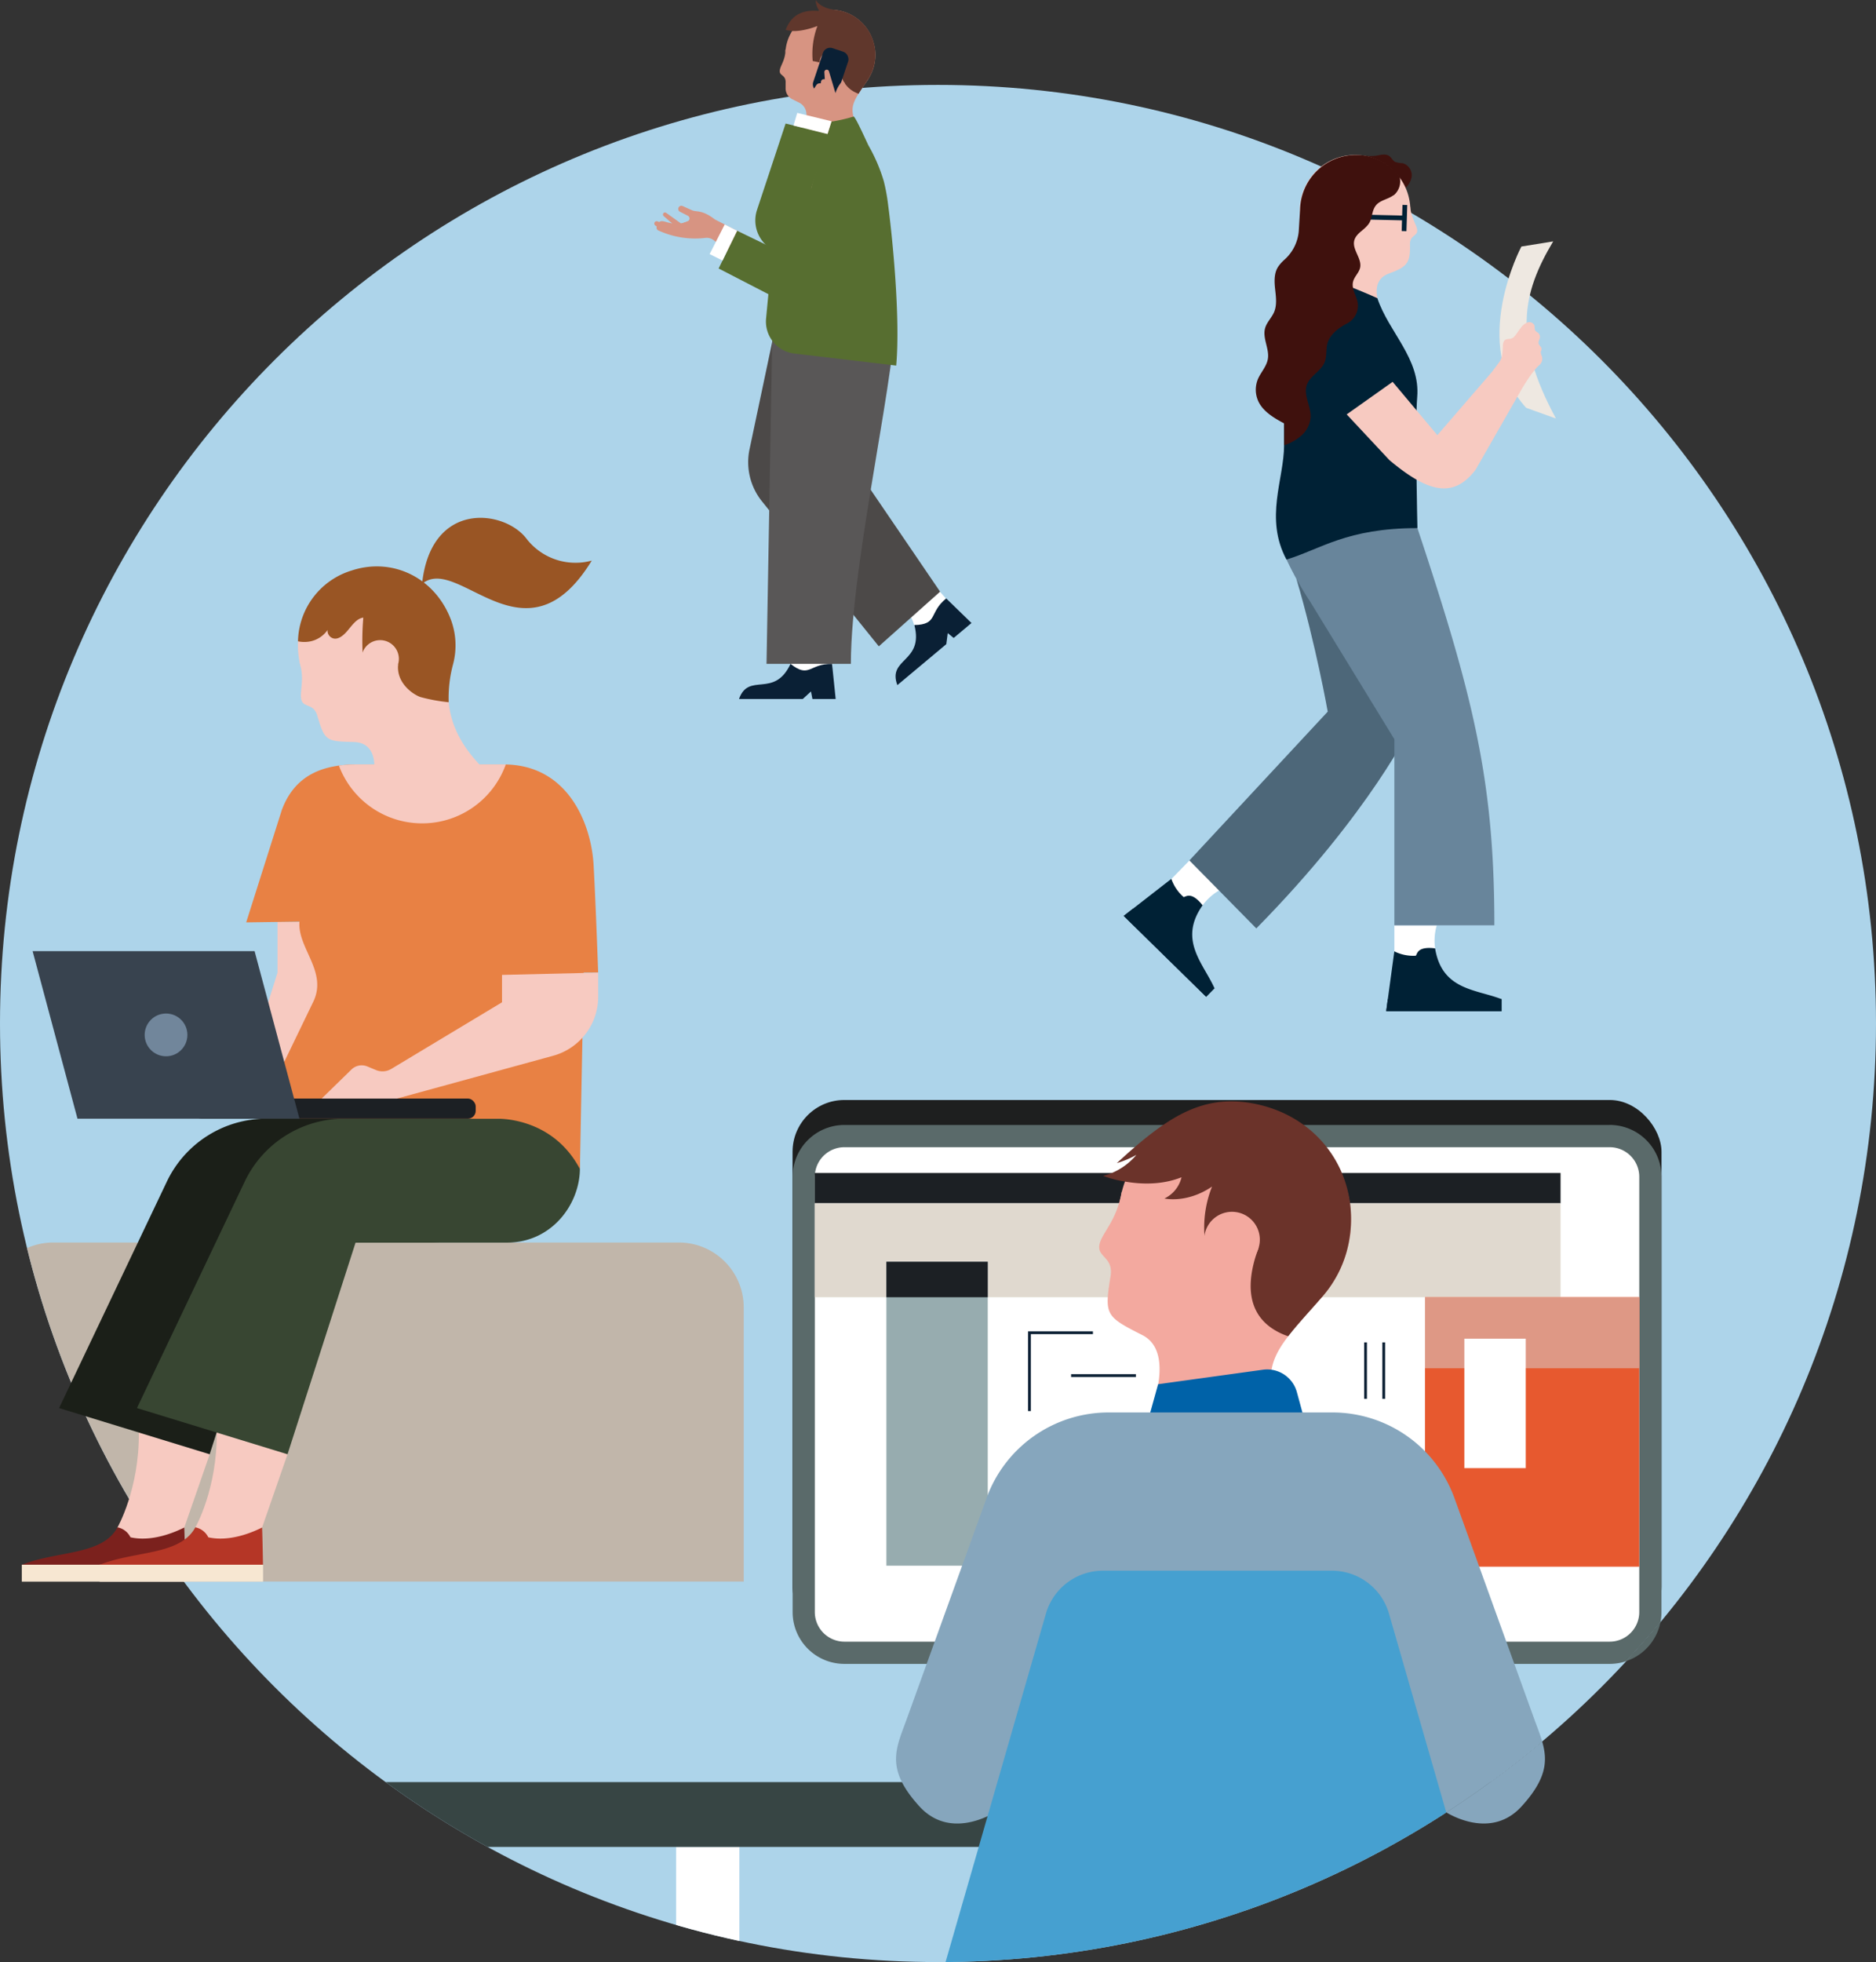 <svg id="layer_1" xmlns="http://www.w3.org/2000/svg" viewBox="0 0 554 579.06">
  <rect x="0" y="0" width="554" height="579.06" fill="#333333" stroke="none"/>
  <defs>
    <clipPath id="clip-path">
      <path class="cls-1" d="M554 302.06c0 153-124 277-277 277S0 455 0 302.06s124-277 277-277 277 124 277 277"/>
    </clipPath>
    <style>
      .cls-1,.cls-15,.cls-28{fill:none}.cls-4{fill:#fff}.cls-9{fill:#5a6a6a}.cls-10{fill:#1c2024}.cls-15{stroke:#0d2135;stroke-width:.82px}.cls-15,.cls-28{stroke-miterlimit:10}.cls-16{fill:#f3a99f}.cls-19{fill:#86a6bd}.cls-22{fill:#002135}.cls-25{fill:#3f110d}.cls-26{fill:#f7cac1}.cls-28{stroke:#002135;stroke-width:1.41px}.cls-31{fill:#d79482}.cls-32{fill:#576e30}.cls-35{fill:#0a2035}.cls-37{fill:#f7e7d2}.cls-44{fill:#995524}
    </style>
  </defs>
  <path d="M554 302.06c0 153-124 277-277 277S0 455 0 302.06s124-277 277-277 277 124 277 277" fill="#add4ea"/>
  <g clip-path="url(#clip-path)">
    <path class="cls-4" d="M199.65 545.07h18.69V799.3h-18.69z"/>
    <path fill="#374544" d="M26.85 525.95h557.64v19.12H26.85z"/>
    <path fill="#e0eefa" d="M335.84 491.06h53.02v34.98h-53.02z"/>
    <path fill="#bb8dbe" d="M388.86 501.99l-53.02-7.24v-3.69h53.02v10.93z"/>
    <rect x="234.05" y="324.64" width="256.61" height="159.05" rx="15.29" fill="#1e1f1f"/>
    <rect class="cls-4" x="237.33" y="335.29" width="250.05" height="152.49" rx="12.01"/>
    <path class="cls-9"
          d="M475.36 338.57a8.74 8.74 0 018.73 8.73v128.47a8.74 8.74 0 01-8.73 8.73h-226a8.75 8.75 0 01-8.74-8.73V347.3a8.75 8.75 0 018.74-8.73h226m0-6.56h-226a15.29 15.29 0 00-15.29 15.29v128.47a15.29 15.29 0 0015.29 15.29h226a15.29 15.29 0 0015.29-15.29V347.3a15.29 15.29 0 00-15.29-15.3z"/>
    <path class="cls-10" d="M240.6 346.18h220.25v8.94H240.6z"/>
    <path fill="#e0d9cf" d="M240.6 355.12h220.25v27.73H240.6z"/>
    <path fill="#e7592f" d="M420.82 382.85h63.27v79.52h-63.27z"/>
    <path fill="#de9885" d="M420.82 382.85h63.27v20.96h-63.27z"/>
    <path class="cls-4" d="M432.44 395.09h18.13v38.19h-18.13z"/>
    <path fill="#97acaf" d="M261.76 372.37h29.93v89.71h-29.93z"/>
    <path class="cls-10" d="M261.76 372.37h29.93v10.48h-29.93z"/>
    <path class="cls-15" d="M304.01 416.44v-23.11h18.74M316.31 405.97h19.14M408.63 396.18v16.64M403.26 396.18v16.64"/>
    <path class="cls-16"
          d="M398.64 364.71a34.1 34.1 0 01-8.06 17.88c-.19.23-.39.45-.6.69a34.35 34.35 0 01-59.45-27.69c.06-.5.14-1 .25-1.5.19-.73.36-1.5.49-2.32a31.36 31.36 0 01.92-3 34.07 34.07 0 013-6.4 34.45 34.45 0 0110-10.5 3.08 3.08 0 01.48-.32l.81-.54a34.36 34.36 0 0152.19 33.74"/>
    <path class="cls-16"
          d="M380.42 394.37c-6.67 8.64-7.76 15.44 2.24 31.67l-44.29-5.63s9.77-20.91-1-26.37-11.23-5.9-9.5-16.87c1.24-6.11-3.72-6-3.24-9.56.43-3.23 4.35-6.46 6.1-13.52a23 23 0 00.5-2.31l24.4 12.67 1.06.55 12.8 6.65.84.44 20.18 10.48-.61.68c-3.77 4.35-7.07 7.85-9.55 11.1z"/>
    <path
        d="M398.64 364.71a34.1 34.1 0 01-8.06 17.88c-.19.23-.39.45-.6.69-3.77 4.34-7.07 7.84-9.55 11.09a19.65 19.65 0 01-4.14-1.92c-5.8-3.55-8.68-9.94-5.87-20.34.25-1 .92-2.89 1.28-3.93L356.77 365l-1.09-.3a2.53 2.53 0 010-.27 32.56 32.56 0 012.25-14.24c-7.5 5.08-14.06 3.52-14.06 3.52a9.33 9.33 0 005.05-6.27c-5.93 2.37-12.2 2.06-16.72 1.27a35.1 35.1 0 01-6.43-1.66 19.14 19.14 0 009.82-6.21 28.83 28.83 0 01-5.78 2.43c14.6-13.42 25-20.43 40.22-17.61 19.15 3.55 31.13 20.22 28.62 39"
        fill="#6b332a"/>
    <path class="cls-16" d="M355.68 364.71a8.22 8.22 0 109.23-7 8.22 8.22 0 00-9.23 7"/>
    <path d="M384.89 417.86l-1.91-7a9.09 9.09 0 00-10-6.62L342 408.52l-2.6 9.34z" fill="#0062a8"/>
    <path class="cls-19"
          d="M327.33 416.86a38.31 38.31 0 00-36 25.29l-23.58 65.24c-3.13 8.67-6.49 14.49 3.77 25.73 8.9 9.75 21 2.58 22.65 1.51l-5.62 29.24H432.3l-5.61-29.24c1.66 1.07 13.74 8.24 22.64-1.51 10.27-11.24 6.9-17.06 3.77-25.73l-23.58-65.24a38.3 38.3 0 00-36-25.29z"/>
    <path
        d="M446.25 626.18c-33.1 15-86.49 15-86.72 15s-53.63 0-86.74-15a12.48 12.48 0 01-5.51-17.7 106.47 106.47 0 0010.27-23.59l31.32-108.66a17.51 17.51 0 0116.83-12.67h67.64a17.53 17.53 0 0116.84 12.67l31.33 108.66a105.54 105.54 0 0010.27 23.59 12.5 12.5 0 01-5.53 17.7"
        fill="#46a0d0"/>
    <path d="M15.75 366.7h184.72a19.16 19.16 0 0119.16 19.16v80.91H-3.42v-80.91a19.16 19.16 0 0119.17-19.16z"
          fill="#c1b6aa"/>
  </g>
  <path class="cls-1" d="M554 302.06c0 153-124 277-277 277S0 455 0 302.06s124-277 277-277 277 124 277 277"/>
  <path class="cls-4" d="M351.29 253.92l-6.92 7.08 8 7.85 2.75-1.65a16.34 16.34 0 015.08-4.51l-8.93-8.75"/>
  <path class="cls-22"
        d="M331.84 270.31l24.34 23.86 2.47-2.51c-3.27-7.34-10.77-14.2-3.51-24.48-3.42-4.31-5-2.41-5.6-2.44a12.45 12.45 0 01-3.63-5.36l-11.26 8.75z"/>
  <path class="cls-22" d="M331.84 270.31l24.35 23.86 2.46-2.51-24-23.53-2.81 2.18z"/>
  <path class="cls-4" d="M411.77 273.09V283H423l.8-3.1a16.3 16.3 0 01.48-6.78h-12.51"/>
  <path
      d="M382.85 170.87c5.75 19.44 9.24 39.15 9.24 39.15l-40.85 43.92L371 274c33.87-34.37 46-60.14 46-60.14L410.6 163z"
      fill="#4d6779"/>
  <path
      d="M418.58 155.86c16.65 50.14 22.72 74.72 22.72 117.23h-29.53v-54.93l-24.84-40.55a98.52 98.52 0 01-7-12.47L390.24 147z"
      fill="#68859b"/>
  <path class="cls-25"
        d="M402.51 45.89a16.2 16.2 0 003.74.09c1.35-.22 2.86-.72 4 .06.69.48 1 1.36 1.79 1.76a8.3 8.3 0 002.19.37 3.69 3.69 0 012.64 4 5.68 5.68 0 01-3 4.1z"/>
  <path class="cls-26"
        d="M416.5 62.05a16.32 16.32 0 01-29.85 9.12c0-.06-.09-.12-.13-.19a16.23 16.23 0 01-2.66-8.93v-.36a16.31 16.31 0 0129.28-9.53 16.08 16.08 0 013.24 8.05.29.29 0 010 .09 8.94 8.94 0 00.08 1.06v.69"/>
  <path class="cls-26"
        d="M408.18 92.08s-4.76-8.9 1.93-11.33c5.32-1.93 6.4-3.1 6.27-8.37-.2-3 2.13-2.58 2.13-4.3s-2-3.69-2.11-7.87L386.51 71c5.68 8.68 9 11.18 1 21z"/>
  <path d="M404.08 64.76a3.9 3.9 0 11-3.9-3.9 3.89 3.89 0 013.9 3.9" fill="#f3aca2"/>
  <path class="cls-22"
        d="M379.2 102.22v29.13c0 10.15-5.85 21.51.7 33.79 10-3 17.74-9.28 38.68-9.28 0 0-.74-30.85-.07-38.62 1-11.35-8.44-19.25-11.76-29.23-4.33-2-14.15-5.85-14.15-5.85z"/>
  <path class="cls-28" d="M414.87 60.49l-.24 7.71M414.63 64.34l-12.12-.28"/>
  <path class="cls-25"
        d="M411.5 57.62c-1.6 1.22-3.92 1.42-5.18 3s-1 3.54-1.93 5.13c-1.17 2-3.92 3-4.47 5.26-.65 2.7 2.32 5.28 1.73 8-.34 1.52-1.72 2.63-2.08 4.14-.51 2.08 1 4.07 1.37 6.17a5.91 5.91 0 01-3 6.07c-2.7 1.38-5.55 3.53-6.07 6.51-.29 1.65-.07 3.4-.7 5-1.07 2.68-4.33 4-5.27 6.75-1 3 1.24 6.22 1.14 9.43a8 8 0 01-2.58 5.33 14.72 14.72 0 01-5.22 3v-6.44c-2.82-1.49-5.95-3.33-7.45-6.14a8.19 8.19 0 01-.32-6.94c.86-2 2.55-3.73 2.93-5.9.54-3-1.63-6.14-.81-9.11.48-1.76 1.94-3.09 2.66-4.77.9-2.12.55-4.54.3-6.83s-.34-4.8 1-6.7a11.19 11.19 0 011.73-1.91 12.72 12.72 0 004.25-8.36l.4-6.56a16.48 16.48 0 0116.31-16 16 16 0 0113.05 6.33 5.33 5.33 0 01-1.73 5.56"/>
  <path class="cls-22"
        d="M409.36 298.41h34.08v-3.52c-7.47-2.95-17.63-2.59-19.64-15-5.45-.69-5.26 1.78-5.71 2.17a12.42 12.42 0 01-6.33-1.29l-1.93 14.14z"/>
  <path class="cls-22" d="M409.36 298.41h34.08v-3.52h-33.61l-.47 3.52z"/>
  <path d="M459.49 123.52c-12.79-23.56-10-36.93-.82-52.28l-9.39 1.52s-15.48 29.08 1.41 47.6z" fill="#eee8e1"/>
  <path class="cls-26"
        d="M397.69 122.3l12.66 13.54c11.26 9.38 18.76 11.49 25.4 2.8l13.65-23.85c1.27-2.13 3.5-5.63 5.2-7.06a2.47 2.47 0 00.73-2.59A3.12 3.12 0 01455 104c0-.36.25-.69.24-1 0-.62-.72-1-.87-1.62s.3-1.16.38-1.77a1.56 1.56 0 00-.59-1.43 4.16 4.16 0 01-.74-.57c-.33-.45-.14-1.08-.31-1.61a1.67 1.67 0 00-2.15-.8 4.84 4.84 0 00-1.91 1.64c-.65.79-1.19 1.77-1.89 2.52a2.21 2.21 0 01-1.19.64 4.43 4.43 0 00-1.37.24c-.64.34-.76 1.18-.8 1.9a22 22 0 01-.19 2.56 5.11 5.11 0 01-1.05 2.43l-2 2.66-16.1 18.64-13.2-15.74z"/>
  <path class="cls-4"
        d="M224.15 124.61c-2.93 8-1 16.18 8.76 24S266 178 266 178a14.63 14.63 0 013.94 6.46l6.85.44 2.54-8.3c-9.76-10.54-25.17-37-36.48-39.52 7.8-12.68 13.27-20.29 13.27-20.29l-22.64-8.92z"/>
  <path d="M228.23 100l-6.88 32.57a18.44 18.44 0 003.65 15.37l34.52 42.81 18.1-16.13-25.72-37.74 6.61-35.67z"
        fill="#4c4948"/>
  <path class="cls-31" d="M203.16 65.27l-2 .72-4.39-3.14a.62.62 0 00-.78 0 .63.63 0 000 .93l3.89 3.36 3.87.13z"/>
  <path class="cls-31" d="M194.7 65.54c.44-.5 1.55-.15 1.55-.15 3 .91 4.66.81 6.27.19l.16.65-6.8 1.63z"/>
  <path class="cls-31"
        d="M219.54 69.06l-8.41-4.29c-3.79-2.92-5.46-2.17-6.67-2.68-.77-.32-2-.9-2.86-1.27a.91.91 0 00-1.2.41.93.93 0 00.39 1.25l2.35 1.21a.89.89 0 010 1.58c-3.64 2-7.6.63-8.95.07a.71.71 0 00-.83.22.7.7 0 00.17 1l.43.3a.88.88 0 00.45 1.15 26 26 0 0013.86 2.21 3.36 3.36 0 012.7.84l5.35 4.38z"/>
  <path class="cls-32" d="M217.68 68.11l20.81 10.05-5.53 11.78-20.74-10.7 5.46-11.13z"/>
  <path class="cls-4"
        d="M217.68 68.11l-3.66-1.87-4.46 8.75 3.81 1.9 4.31-8.78zM228.28 122.59c-.4 13.24 2 28.09 2.81 35.91 0 0 4.45 32.08 2.37 37.43l1.11 4.5h8.56l2.66-3.31c-.26-12.94 4.76-25.18 2.55-38.82s2.41-35.71 2.41-35.71z"/>
  <path d="M228.23 89.62l-1.87 106.31h24.91c0-30.79 14.6-90.82 13.07-106.31z" fill="#595757"/>
  <path class="cls-31"
        d="M258.5 16.14a13.49 13.49 0 01-.7 4.29 13.66 13.66 0 01-1.46 3 .35.35 0 01-.05.08c0 .06-.07.1-.1.16a13.3 13.3 0 01-10.39 5.76h-.57A13.28 13.28 0 01232 16.14V15.53v-.4-.44a12.83 12.83 0 011.53-4.85 13.27 13.27 0 017-6.09 13.61 13.61 0 011.47-.51 13.29 13.29 0 013.17-.38 10.75 10.75 0 011.14.05 13.25 13.25 0 0111.39 8.82c.1.29.19.59.27.89a13 13 0 01.53 3.52z"/>
  <path class="cls-31"
        d="M256.34 23.4l-.06.08c0 .06-.07.1-.1.16-1 1.52-1.9 2.8-2.63 4-2.58 4.11-2.66 6.32 1.67 12.86l-19.3.1 2-5.55A3.85 3.85 0 00236 30.3l-2-1a3.55 3.55 0 01-2-3.3v-1.48c.16-2.41-1.73-2.1-1.73-3.49s1.32-2.7 1.65-5.47v-.45-.44l8 2.89 2.39.86 5.78 2.08 8.12 2.93z"/>
  <path
      d="M258.5 16.14a13.49 13.49 0 01-.7 4.29 13.66 13.66 0 01-1.46 3l-.06.08c0 .06-.07.1-.1.16-1 1.52-1.9 2.8-2.63 4a7.6 7.6 0 01-1-.42 7.69 7.69 0 01-4.38-6.71 8.62 8.62 0 01.1-1.4l-5.88-.68-.38-.05L240 18a23.38 23.38 0 011.39-10.32s-5.94 2.4-9.38 1.1c.65-1.35 2.25-6.36 10-5.53A5.29 5.29 0 01240.9 0s1.07 2.24 5.45 2.9a13.25 13.25 0 0111.39 8.82c.1.29.19.59.27.89a13 13 0 01.49 3.53z"
      fill="#60372c"/>
  <circle class="cls-31" cx="245.22" cy="18.34" r="3.17"/>
  <path class="cls-32"
        d="M234.58 104.34A9.51 9.51 0 01226.23 94c1-10.56 2.53-26.55 2.68-27.77 1.19-10.29 4.53-20.22 8.46-29.77a47.85 47.85 0 0014.7-2.06c.49-.14 4.05 7.9 4.44 8.61a49.25 49.25 0 014.49 10.5 55.14 55.14 0 011.26 6.88c1.29 9.72 3.66 33.32 2.4 47.5z"/>
  <rect class="cls-35" x="241.37" y="14.39" width="7.86" height="13.6" rx="2.23"
        transform="rotate(-161.53 245.3 21.194)"/>
  <path class="cls-31"
        d="M239.5 55.78c.44-2.29 6.95-23.07 7.34-23.69a5 5 0 00.42-.87l2.22-6.22a.64.64 0 00-1.06-.66 8.62 8.62 0 00-1.7 3.14l-1.91-6.41a.69.69 0 00-.76-.5.7.7 0 00-.61.74l.13 2.06h-.34a.85.85 0 00-.78.73l-.07.49h-.29a1.2 1.2 0 00-1.05.56l-1.39 2.16a1.21 1.21 0 00-.18.83l.72 5.06a3.35 3.35 0 01-.41 1.94c-.23.45-7.48 15.4-11.57 23.83z"/>
  <path class="cls-32"
        d="M239.5 55.78l5.15-16.22-12.65-3.1-8.44 25.47a9.93 9.93 0 004.17 11.55 9.93 9.93 0 0011.75-.9l17.28-14.9-10.88-11.23z"/>
  <path class="cls-4" d="M244.37 39.56l1.2-3.77-10.14-2.47-1.11 3.73 10.05 2.51z"/>
  <path class="cls-35"
        d="M218.24 206.29h18.83l2.42-2.22.43 2.22h6.86l-1.07-10.36c-6.72-.12-6.67 4.42-12.25 0-4.89 10.34-12.35 2.28-15.22 10.36zM265 202.2l14.45-12.09.43-3.26 1.75 1.43 5.26-4.41-7.47-7.25c-5.23 4.22-2.28 7.67-9.39 7.86 2.83 11.07-8.03 9.68-5.03 17.72z"/>
  <path class="cls-26" d="M54.42 450.81l7.51-21.62L41 422.78c.16 16.69-6.3 28-6.3 28v5.89h16.75z"/>
  <path
      d="M34.7 450.76a5.41 5.41 0 013.83 2.94c6.38 1.45 13.26-1.56 15.89-2.89.15 3.88.22 7.93.26 11H6.44C17 457.6 30.2 459.1 34.7 450.76z"
      fill="#7b211d"/>
  <path class="cls-37" d="M6.44 461.79v5h48.27v-5z"/>
  <path class="cls-26"
        d="M77.4 450.81l7.51-21.62L64 422.78c.16 16.69-6.3 28-6.3 28v5.89h16.73zM81.95 272.13v14.92L70 325.12h21.06l15.79-52.99h-24.9z"/>
  <path
      d="M148.25 345c-.08 10.48-8.35 21.73-21.53 21.73H82l-20.08 62.46-44.47-13.63 31.82-66.83a32.6 32.6 0 0129.43-18.58h69.55z"
      fill="#1b1f18"/>
  <path
      d="M171.25 345c-.09 10.48-8.35 21.73-21.54 21.73H105l-20.09 62.46-44.47-13.63 31.82-66.83a32.6 32.6 0 0129.43-18.58h69.56z"
      fill="#384632"/>
  <path
      d="M176.64 287.05h-4.27L171.25 345c-8.31-15.71-24.7-14.82-24.7-14.82H75.82l16.62-34.38c4.49-9-4.66-15.95-4-23.8l-15.74.22L83.24 239c3.25-8.68 9.57-12.06 16.84-13.05a39.91 39.91 0 015.39-.33h43.89c18.44.34 25.27 17.54 25.94 29.76s1.34 31.67 1.34 31.67z"
      fill="#e88144"/>
  <path class="cls-26"
        d="M149.36 225.62a26.24 26.24 0 01-49.28.32 39.91 39.91 0 015.39-.33h43.89zM133.39 196.54v.23a23.1 23.1 0 01-15.11 15.73c-.14 0-.29.1-.44.13a23.1 23.1 0 01-28.74-14.95c-.09-.26-.17-.54-.25-.8-.16-.56-.3-1.12-.42-1.67a.15.15 0 000-.06 25.2 25.2 0 01-.36-2.59l-.06-.79a23.12 23.12 0 0143.54-12 23.79 23.79 0 011.52 3.62 22.91 22.91 0 01.32 13.15z"/>
  <path class="cls-26"
        d="M110.27 229.36s2.3-10.18-5.8-10.37-8.54-.31-10.68-7.46c-1-4.07-4-2.54-4.75-4.85s1.08-5.85-.61-11.53l45 1.4c-2.7 11.06-.66 21.72 12.05 32.81z"/>
  <rect class="cls-10" x="57.16" y="324.21" width="83.32" height="5.95" rx="2.32"/>
  <path fill="#38434f" d="M9.63 280.71h65.55l13.25 49.44H22.88L9.63 280.71z"/>
  <path class="cls-26"
        d="M148.25 287.72v8.09l-32.74 19.68a5 5 0 01-4.43.33l-2.6-1.08a4.33 4.33 0 00-4.68.89l-8.8 8.58h22.25l46.11-12.63a18.06 18.06 0 0013.29-17.42v-7.11z"/>
  <circle cx="49.03" cy="305.43" r="6.31" fill="#71869b"/>
  <path
      d="M57.68 450.76a5.41 5.41 0 013.83 2.94c6.38 1.45 13.26-1.56 15.89-2.89.15 3.88.26 11 .26 11H29.42c10.58-4.21 23.76-2.71 28.26-11.05z"
      fill="#b53626"/>
  <path class="cls-37" d="M29.42 461.79v5h48.27v-5z"/>
  <path class="cls-44"
        d="M124.64 172.33c2.6-24.71 24.23-21.94 30.79-13.41a18.28 18.28 0 0019.32 6.53c-19.61 32.05-39.44-2.12-50.11 6.88"/>
  <path class="cls-44"
        d="M88 189.27a9.19 9.19 0 003.73 0 8.2 8.2 0 005-3.34 2.35 2.35 0 001.82 2.51c1.33.26 2.57-.71 3.51-1.68 1.56-1.61 3-4.21 5.23-4.48a80.14 80.14 0 00-.06 12.84l4.77.36 5.57.64c-.56 5.41 4.32 8.82 6.62 9.61a51.56 51.56 0 008.31 1.52 38.35 38.35 0 011.34-11.39 21.74 21.74 0 00-.79-13.25c-4.67-12-17-18.24-29.19-14.24A22.33 22.33 0 0088 189.27z"/>
  <circle class="cls-26" cx="112.26" cy="194.45" r="5.53"/>
  <path class="cls-19"
        d="M449.33 533.12c7.5-8.21 7.72-13.53 6.08-19.18a278.18 278.18 0 01-28.31 20.95c2.71 1.62 13.9 7.38 22.23-1.77z"/>
  <path class="cls-9" d="M490.36 478.71q-4.91 5.91-10.13 11.54a15.3 15.3 0 0010.13-11.54z"/>
</svg>